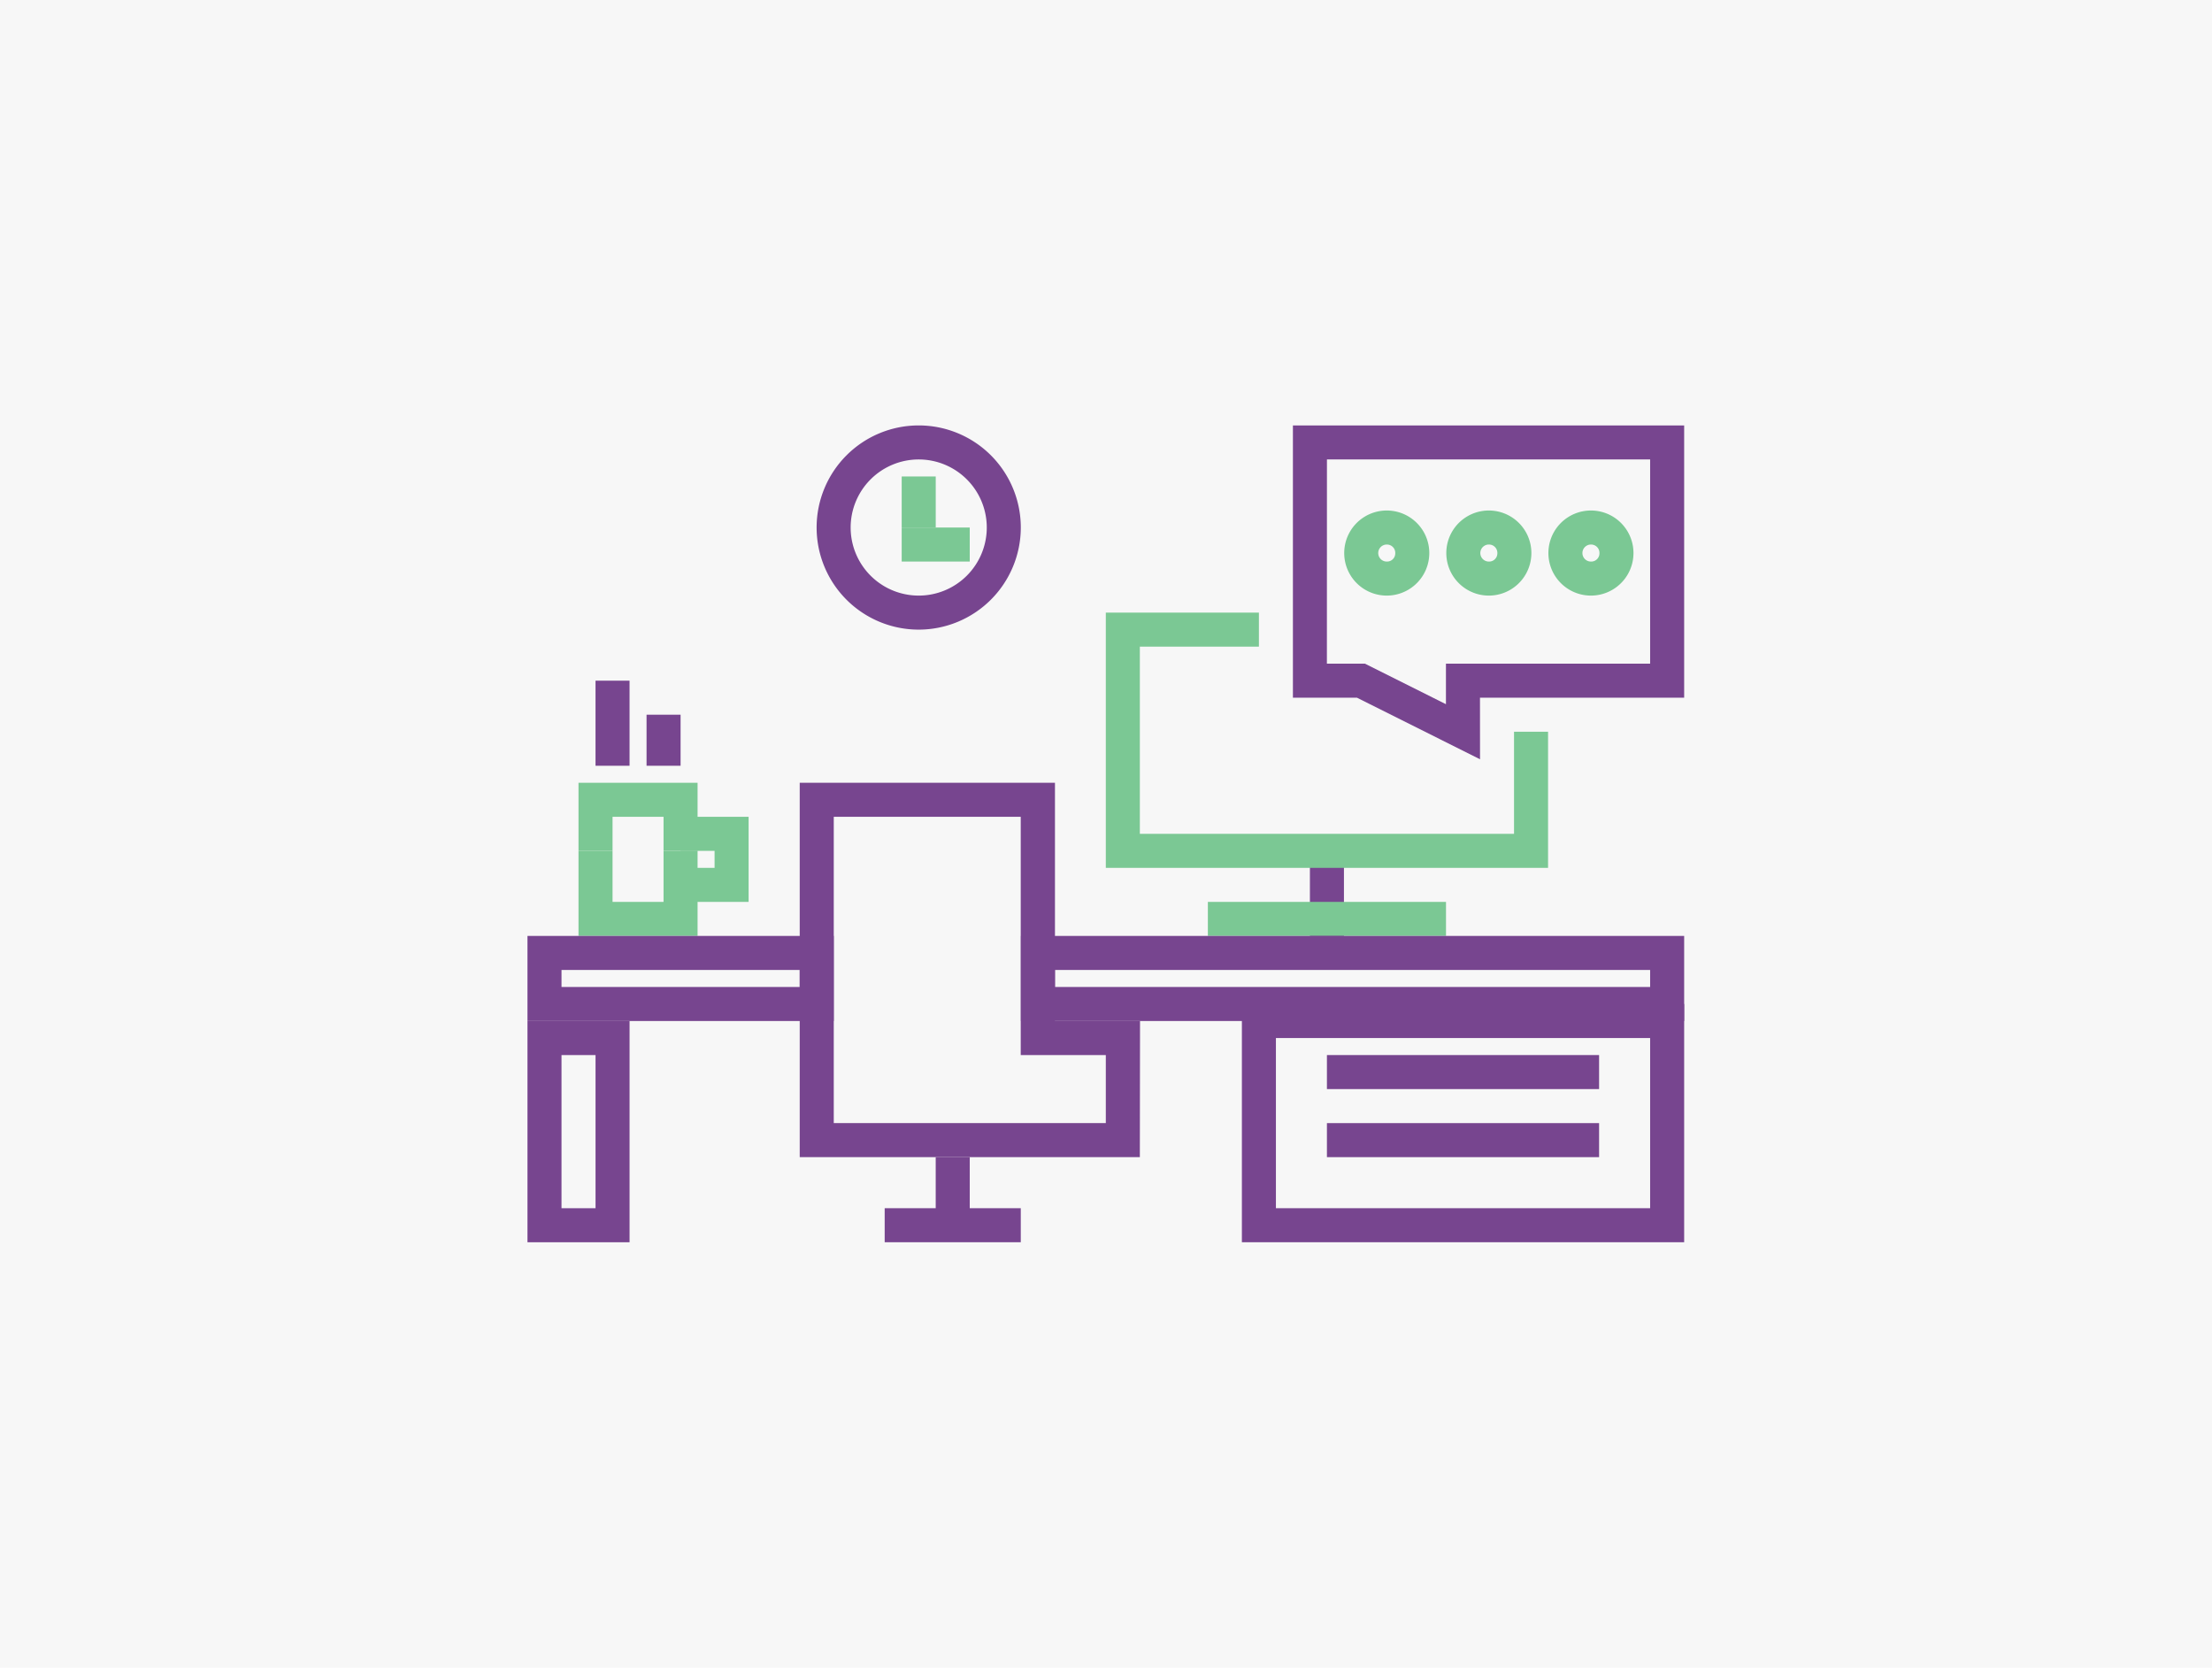 <svg id="Layer_1" data-name="Layer 1" xmlns="http://www.w3.org/2000/svg" width="130" height="98" viewBox="0 0 130 98"><defs><style>.cls-1{fill:#f7f7f7;}.cls-2{fill:#77458f;}.cls-3{fill:#7bc894;}</style></defs><title>table_130x98_1</title><rect class="cls-1" width="130" height="98"/><path class="cls-2" d="M66.989,68H47V46h15V60h5ZM49,66H64.989V62h-5V48H49Z"/><rect class="cls-2" x="54.992" y="68" width="2" height="4"/><rect class="cls-2" x="51.993" y="71" width="7.998" height="2"/><rect class="cls-2" x="76.984" y="50" width="2" height="6"/><polygon class="cls-3" points="90.98 51 64.989 51 64.989 36 73.986 36 73.986 38 66.989 38 66.989 49 88.98 49 88.98 43 90.98 43 90.98 51"/><rect class="cls-3" x="70.987" y="53" width="13.995" height="2"/><path class="cls-2" d="M86.982,44.618,79.748,41H75.985V25H98.979V41h-12Zm-9-5.618h2.236l4.761,2.382V39h12V27H77.985Z"/><path class="cls-3" d="M81.519,35h-.038a2.5,2.5,0,1,1,.038,0Zm0-3a.5.5,0,1,0-.038,1h.038A.482.482,0,0,0,82,32.519.491.491,0,0,0,81.519,32Z"/><path class="cls-3" d="M87.519,35h-.038a2.5,2.5,0,1,1,.038,0Zm0-3a.5.5,0,1,0-.038,1h.038A.482.482,0,0,0,88,32.519.491.491,0,0,0,87.519,32Z"/><path class="cls-3" d="M93.519,35h-.038a2.5,2.5,0,1,1,.038,0Zm0-3a.5.5,0,0,0-.038,1h.038A.482.482,0,0,0,94,32.519.491.491,0,0,0,93.519,32Z"/><polygon class="cls-3" points="43.996 53 39.997 53 39.997 51 41.996 51 41.996 50 39.997 50 39.997 48 43.996 48 43.996 53"/><polygon class="cls-3" points="40.997 55 33.999 55 33.999 50 35.999 50 35.999 53 38.997 53 38.997 50 40.997 50 40.997 55"/><polygon class="cls-3" points="40.997 50 38.997 50 38.997 48 35.999 48 35.999 50 33.999 50 33.999 46 40.997 46 40.997 50"/><rect class="cls-2" x="37.998" y="42" width="2" height="3"/><rect class="cls-2" x="34.999" y="40" width="2" height="5"/><path class="cls-2" d="M98.979,73H72.986V59H98.979ZM74.986,71H96.979V61H74.986Z"/><rect class="cls-2" x="77.984" y="66" width="15.995" height="2"/><rect class="cls-2" x="77.984" y="62" width="15.995" height="2"/><path class="cls-2" d="M37,73H31V60h6Zm-4-2h2V62H33Z"/><path class="cls-2" d="M53.993,37a6,6,0,1,1,6-6A6.006,6.006,0,0,1,53.993,37Zm0-10a4,4,0,1,0,4,4A4,4,0,0,0,53.993,27Z"/><rect class="cls-3" x="52.993" y="28" width="2" height="3"/><rect class="cls-3" x="52.993" y="31" width="3.999" height="2"/><path class="cls-2" d="M49,60H31V55H49ZM33,58H47V57H33Z"/><path class="cls-2" d="M98.979,60H60V55H98.979ZM62,58H96.979V57H62Z"/></svg>
